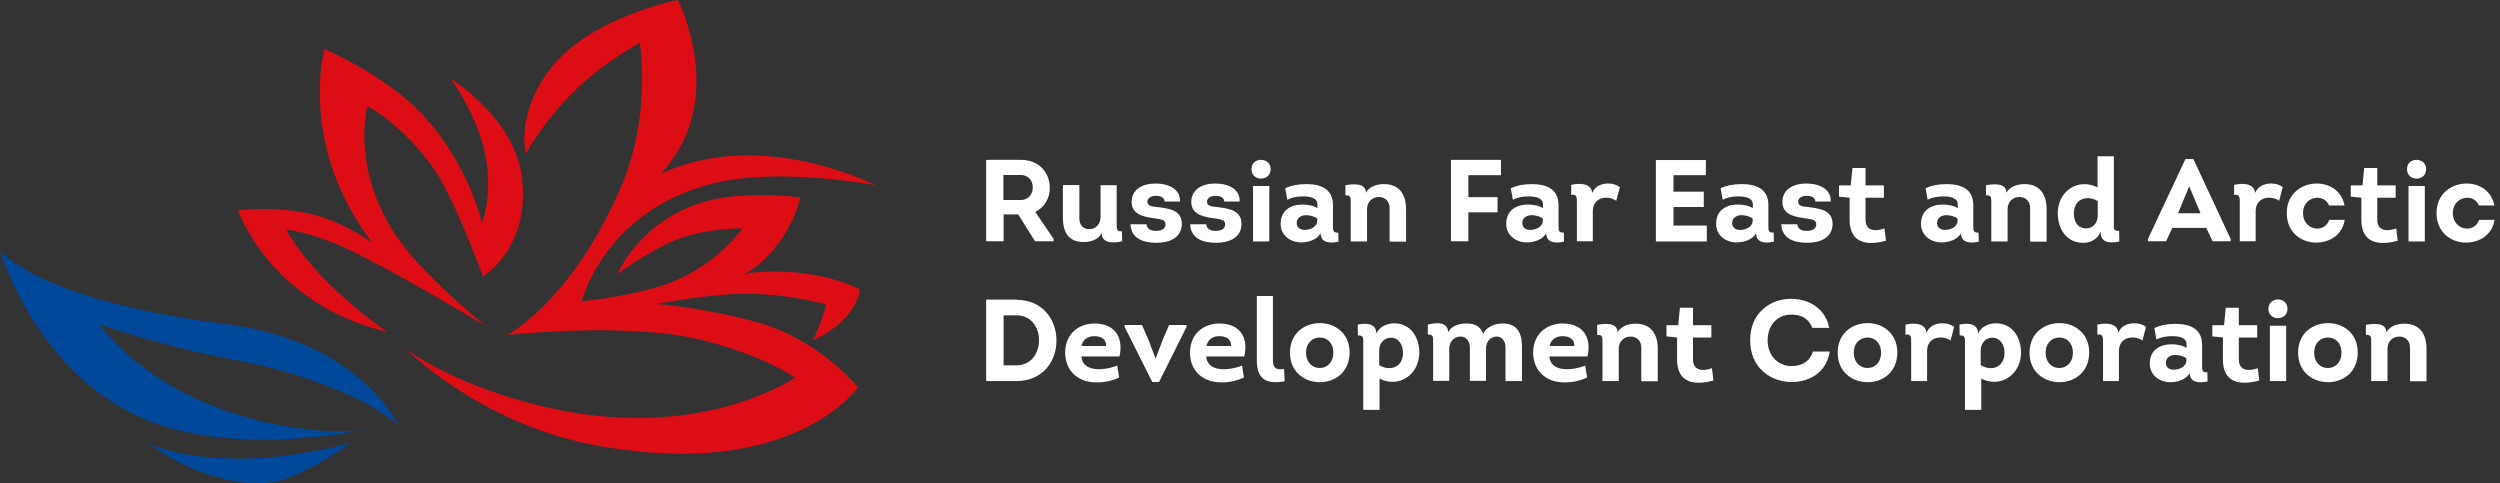<?xml version="1.0" encoding="UTF-8"?> <!-- Generator: Adobe Illustrator 26.4.1, SVG Export Plug-In . SVG Version: 6.00 Build 0) --> <svg xmlns="http://www.w3.org/2000/svg" xmlns:xlink="http://www.w3.org/1999/xlink" id="logo" x="0px" y="0px" viewBox="0 0 1320 255.1" style="enable-background:new 0 0 1320 255.1;" xml:space="preserve"><rect x="0" y="0" width="1320" height="255.1" fill="#333333" stroke="none"/> <style type="text/css"> .st0{fill:#DC0D15;} .st1{fill:#004899;} .st2{fill:#FFFFFF;} </style> <g> <g> <g> <g> <path class="st0" d="M275.4,92.7c-4.3-31-37.5-51.2-37.5-51.2s14.7,19.4,18.7,42.2c3.5,20.2-2.2,34.2-2.2,34.2 s-6.7-31.3-31.5-57.6c-19.6-20.8-51.6-34.4-51.6-34.4s-14.1,51,25.4,102.4c-7.4-5.2-16.3-10.2-26.7-13.7 c-19.6-6.5-44.3-3.6-44.3-3.6s16.4,49.2,78.8,64.3c-41.2-29-53.4-54.1-53.4-54.1s12,1,31,9.6c12.5,5.7,43.8,22.8,73.8,41.1 c-11.5-9.8-29-25.3-39.6-38C183.4,94.7,194,56,194,56s19.4,10.2,35.6,33.9C240.3,105.6,255,146,255,146S280.7,130.5,275.4,92.7"></path> <path class="st0" d="M401.3,170.6c-27.6-8-54.8-10.1-54.8-10.1s15.7-3.1,34.3-4.8c29.4-2.7,55.4,5.1,55.4,5.1s-2.2,9.3-7.1,19 c0,0,5.7-2.6,10.8-6.3c13.4-9.8,14.1-20.7,14.1-20.7s-22.9-12.6-58.2-8.7c-1,0.1-3,0.6-3,0.6s3.2-1.5,6.1-3.7 c19.4-15.2,23.7-36.8,23.7-36.8s-25.6-3.3-45.3,1c-38.3,8.3-51.3,39.4-51.3,39.4s19.7-14.1,33.1-18.8 c16.1-5.6,32.9-5.2,32.9-5.2s-14.8,21.7-43.6,30.6c-19.5,6-41.2,7.8-41.2,7.8s11.7-47.7,69.5-62.2c34.9-8.7,85.6,1,85.6,1 s-60.2-31-113.5-6C385.2,52.9,357.9,0,357.9,0s-36.1,7.1-58.7,27.2C280,44.3,274.3,67.6,277.8,81c0,0,8.3-16.2,26.2-33.6 c15.3-14.9,33.8-24.8,33.8-24.8s6.5,37.9-9.9,76.1c-26.1,60.6-60.1,78.2-60.1,78.2s63.3-7.1,102.7,2.6 c33.1,8.2,49.3,19.9,49.3,19.9S371.6,232.7,293,216c-52.5-11.2-78.5-31.7-78.5-31.7s39.1,40.1,102,51.2 c102.8,18.3,136.5-31,136.5-31S433.2,179.9,401.3,170.6"></path> <path class="st1" d="M130.5,242.1c26.1-0.4,54.7-8.2,54.7-8.2S169.3,244.7,162,248c-7.9,3.5-15.7,8.7-33.1,6.7 c-24.6-2.9-40.2-13.6-52-21.5C76.9,233.2,91.8,242.7,130.5,242.1"></path> <path class="st1" d="M120.8,217.4c-35-11.9-55.2-29.9-68.7-46.3c0,0,33.9,11.9,69.5,18.4c29.3,5.3,68.6,17.5,88.8,35 c-15.4-28-48.4-47.9-91.2-53.4C26.8,159.3,4.3,136.5,0,132.5c-0.1,0,0,0,0,0c4.6,13.8,27.2,73.2,85.2,92.1 c47.1,15.4,104.9,2.6,104.9,2.6S161.5,231.2,120.8,217.4"></path> </g> </g> </g> <g> <path class="st2" d="M556.3,126.1v1.3h-9.8l-8.9-14.2h-7.7v14.2h-9.2v-43c6.1,0,12.2-0.1,18.4,0c9.8,0,15.2,7.1,15.2,14.8 c0,5.5-2.8,10.3-7.7,12.7L556.3,126.1z M539,105.6c3.9,0,6.4-3,6.3-6.7c0-3.6-2.4-6.5-6.3-6.5h-9.2v13.2H539z"></path> <path class="st2" d="M589.6,97.8v20.7c0,2.8,0.1,3.8,2.8,3.6l0.1,5.3c-4.2,1-10.8,1.4-10.8-4.3c-1.7,3.4-5.8,4.7-9.5,4.7 c-8.5,0-11-5.7-11-13.1v-17h8.7v17c-0.2,4.2,2.1,6.3,5.1,6.3c3.4,0.1,6.1-2.5,6.1-6.5V97.8H589.6z"></path> <path class="st2" d="M605.4,118.4c0.1,2.5,2.4,3.6,4.9,3.5c2.5,0,5-0.7,5.1-3.4c0-2.4-2.2-2.6-4.2-3c-6-0.8-13.7-1.6-13.7-8.8 c0-6.6,5.5-9.8,12.7-9.8c7.1,0,13.2,3.2,12.8,9.5h-8.1c-0.1-2.2-2.2-3-4.6-3s-4.5,1.1-4.5,3.1c0,2.2,2.3,2.5,4.2,2.7 c6.6,0.8,14.2,1.4,14,9.3c-0.2,7.1-6.6,9.7-13.3,9.7c-6.7,0-13.5-2-13.8-9.8H605.4z"></path> <path class="st2" d="M636.9,118.4c0.1,2.5,2.4,3.6,4.9,3.5c2.5,0,5-0.7,5.1-3.4c0-2.4-2.2-2.6-4.2-3c-6-0.8-13.7-1.6-13.7-8.8 c0-6.6,5.5-9.8,12.7-9.8c7.1,0,13.2,3.2,12.8,9.5h-8.1c-0.1-2.2-2.2-3-4.6-3s-4.5,1.1-4.5,3.1c0,2.2,2.3,2.5,4.2,2.7 c6.6,0.8,14.2,1.4,14,9.3c-0.2,7.1-6.6,9.7-13.3,9.7c-6.7,0-13.5-2-13.8-9.8H636.9z"></path> <path class="st2" d="M666,84.4c2.5,0.1,4.9,1.7,4.9,4.9c0,3.3-2.4,4.9-4.9,5c-2.6,0.1-5.2-1.6-5.2-5S663.4,84.3,666,84.4z M670.2,127.5h-8.6V98.2h8.6V127.5z"></path> <path class="st2" d="M687,128c-5.5,0-10.6-3.6-10.8-9.3c-0.3-7.3,4.9-10.7,11.5-10.7c2.6,0,5.7,0.5,7.9,1.9v-2 c0-3.6-4.4-4.2-7.4-4.2c-3.1,0-6,0.4-8.5,1.8l-1.1-6.1c3.1-1.5,7.1-2.2,11.1-2.2c7.6,0,14.1,2.5,14.1,11.1v10.7 c0,2.5-0.1,4,2.8,3.8l0.1,4.8c-4.5,1-9.4,0.7-9.4-4.5C695.4,126.6,690.8,128,687,128z M695.4,115.3c-1.7-1.2-4-1.7-6.1-1.7 c-2.7,0.2-4.9,1.7-4.6,4.6c0.2,2.2,2.1,3.2,4.1,3.2c2.8,0,6.4-1.4,6.7-4.5V115.3z"></path> <path class="st2" d="M733.7,127.5v-17.2c0.2-4.1-2.5-6.3-5.6-6.3c-3.3,0-6.3,2.3-6.3,6.5v17h-8.6V107c0-3,0-3.9-2.8-3.9v-5.3 c3.9-0.7,10.8-1.4,10.8,4c1.7-3.4,6-4.6,9.5-4.6c8.4,0,11.7,5.8,11.7,13.2v17.2H733.7z"></path> <path class="st2" d="M790.7,112.1h-15.4v15.3h-9.2v-43h26.4v8.1h-17.2v11.6h15.4V112.1z"></path> <path class="st2" d="M806.1,128c-5.5,0-10.6-3.6-10.8-9.3c-0.3-7.3,4.9-10.7,11.5-10.7c2.6,0,5.7,0.5,7.9,1.9v-2 c0-3.6-4.4-4.2-7.4-4.2c-3.1,0-6,0.4-8.5,1.8l-1.1-6.1c3.1-1.5,7.1-2.2,11.1-2.2c7.6,0,14.1,2.5,14.1,11.1v10.7 c0,2.5-0.1,4,2.8,3.8l0.1,4.8c-4.5,1-9.4,0.7-9.4-4.5C814.5,126.6,809.9,128,806.1,128z M814.5,115.3c-1.7-1.2-4-1.7-6.1-1.7 c-2.7,0.2-4.9,1.7-4.6,4.6c0.2,2.2,2.1,3.2,4.1,3.2c2.8,0,6.4-1.4,6.7-4.5V115.3z"></path> <path class="st2" d="M849,96.9c2.3-0.1,4.6,0.6,6.3,1.9l-1.9,7.2c-1.8-1.2-3.6-1.7-5.5-1.6c-3.8,0-6.9,2.5-6.9,7v16h-8.4v-20.9 c0-2.5-0.2-4.1-3-3.6v-5.3c4.3-1,10.6-1,11.1,4.3C841.9,98.6,845.3,96.9,849,96.9z"></path> <path class="st2" d="M900.7,92.5h-17.1v8.7h16v8.1h-16v9.8h17.6v8.4h-26.9v-43h26.4V92.5z"></path> <path class="st2" d="M916.9,128c-5.5,0-10.6-3.6-10.8-9.3c-0.3-7.3,4.9-10.7,11.5-10.7c2.6,0,5.7,0.5,7.9,1.9v-2 c0-3.6-4.4-4.2-7.4-4.2c-3.1,0-6,0.4-8.5,1.8l-1.1-6.1c3.1-1.5,7.1-2.2,11.1-2.2c7.6,0,14.1,2.5,14.1,11.1v10.7 c0,2.5-0.1,4,2.8,3.8l0.1,4.8c-4.5,1-9.4,0.7-9.4-4.5C925.4,126.6,920.7,128,916.9,128z M925.3,115.3c-1.7-1.2-4-1.7-6.1-1.7 c-2.7,0.2-4.9,1.7-4.6,4.6c0.2,2.2,2.1,3.2,4.1,3.2c2.8,0,6.4-1.4,6.7-4.5V115.3z"></path> <path class="st2" d="M949,118.4c0.1,2.5,2.4,3.6,4.9,3.5c2.5,0,5-0.7,5.1-3.4c0-2.4-2.2-2.6-4.2-3c-6-0.8-13.7-1.6-13.7-8.8 c0-6.6,5.5-9.8,12.7-9.8c7.1,0,13.2,3.2,12.8,9.5h-8.1c-0.1-2.2-2.2-3-4.6-3s-4.5,1.1-4.5,3.1c0,2.2,2.3,2.5,4.2,2.7 c6.6,0.8,14.2,1.4,14,9.3c-0.2,7.1-6.6,9.7-13.3,9.7s-13.5-2-13.8-9.8H949z"></path> <path class="st2" d="M985,97.9h9.7v6.5H985v11.5c0,6.1,5.1,6.5,10,4.7l0.8,6.5c-10.2,2.8-19.2,1.2-19.2-11v-11.7l-5.6-0.6v-5.9 h6.2l0.9-9.2h6.9V97.9z"></path> <path class="st2" d="M1025.1,128c-5.5,0-10.6-3.6-10.8-9.3c-0.3-7.3,4.9-10.7,11.5-10.7c2.6,0,5.7,0.5,7.9,1.9v-2 c0-3.6-4.4-4.2-7.4-4.2c-3.1,0-6,0.4-8.5,1.8l-1.1-6.1c3.1-1.5,7.1-2.2,11.1-2.2c7.6,0,14.1,2.5,14.1,11.1v10.7 c0,2.5-0.1,4,2.8,3.8l0.1,4.8c-4.5,1-9.4,0.7-9.4-4.5C1033.6,126.6,1028.9,128,1025.1,128z M1033.5,115.3c-1.7-1.2-4-1.7-6.1-1.7 c-2.7,0.2-4.9,1.7-4.6,4.6c0.2,2.2,2.1,3.2,4.1,3.2c2.8,0,6.4-1.4,6.7-4.5V115.3z"></path> <path class="st2" d="M1071.9,127.5v-17.2c0.2-4.1-2.5-6.3-5.6-6.3c-3.3,0-6.3,2.3-6.3,6.5v17h-8.6V107c0-3,0-3.9-2.8-3.9v-5.3 c3.9-0.7,10.8-1.4,10.8,4c1.7-3.4,6-4.6,9.5-4.6c8.4,0,11.7,5.8,11.7,13.2v17.2H1071.9z"></path> <path class="st2" d="M1109.1,122.5c-1.7,3.7-5,5.7-8.9,5.7c-9,0.2-13.7-7.3-13.7-15.6c0-11.7,10.6-18.8,21-13.7V82.5h8.6v35.1 c0,2.9-0.4,4.5,2.8,4.3l0.1,5.6c-4.3,1-9.6,0.9-9.8-4.2V122.5z M1107.7,106.2c-6.1-3.6-12.7-1-12.7,6.5c0,4.2,1.9,7.9,6.5,7.9 c3.8,0,6.1-3.1,6.1-6.8V106.2z"></path> <path class="st2" d="M1147,120.3l-3.3,7.1h-9.6v-1.2l19.8-42.2h4.2l19.7,42.2v1.2h-9.5l-3.4-7.1H1147z M1150,112.6h11.9l-6-14.2 L1150,112.6z"></path> <path class="st2" d="M1199,96.9c2.3-0.1,4.6,0.6,6.3,1.9l-1.9,7.2c-1.8-1.2-3.6-1.7-5.5-1.6c-3.8,0-6.9,2.5-6.9,7v16h-8.4v-20.9 c0-2.5-0.2-4.1-3-3.6v-5.3c4.3-1,10.6-1,11.1,4.3C1192,98.6,1195.4,96.9,1199,96.9z"></path> <path class="st2" d="M1229.7,108.5c-1-2.8-3.6-4.1-6.2-4.1c-3.7,0.1-7.5,2.8-7.5,8.1c0,5.3,3.8,8.2,7.5,8.2c2.7,0,5.3-1.5,6.3-4.6 h8.2c-1.2,7.9-7.9,11.9-14.8,12c-7.8,0.1-15.8-5.1-15.8-15.6c0-10.4,8.1-15.6,15.9-15.6c6.7,0,13.2,3.9,14.6,11.6H1229.7z"></path> <path class="st2" d="M1255.2,97.9h9.7v6.5h-9.7v11.5c0,6.1,5.1,6.5,10,4.7l0.8,6.5c-10.2,2.8-19.2,1.2-19.2-11v-11.7l-5.6-0.6 v-5.9h6.2l0.9-9.2h6.9V97.9z"></path> <path class="st2" d="M1276.1,84.4c2.5,0.1,4.9,1.7,4.9,4.9c0,3.3-2.4,4.9-4.9,5c-2.6,0.1-5.2-1.6-5.2-5S1273.5,84.3,1276.1,84.4z M1280.3,127.5h-8.6V98.2h8.6V127.5z"></path> <path class="st2" d="M1308.8,108.5c-1-2.8-3.6-4.1-6.2-4.1c-3.7,0.1-7.5,2.8-7.5,8.1c0,5.3,3.8,8.2,7.5,8.2c2.7,0,5.3-1.5,6.3-4.6 h8.2c-1.2,7.9-7.9,11.9-14.8,12c-7.8,0.1-15.8-5.1-15.8-15.6c0-10.4,8.1-15.6,15.9-15.6c6.7,0,13.2,3.9,14.6,11.6H1308.8z"></path> <path class="st2" d="M536.7,158.3c13.7,0,21.1,10.4,21.1,21.3c0.2,11-7.2,21.6-21.1,21.6h-16v-43H536.7z M536.6,192.9 c7.9,0,12-6.4,12-13.3c0-6.9-4.2-13.1-12-13.1h-6.7v26.4H536.6z"></path> <path class="st2" d="M591.1,188.2h-20.1c0.3,4.6,3.8,6.4,7.9,6.7c1.2,0.1,2.6,0.1,3.9-0.1c2.6-0.3,5.3-1,7.1-1.8l1,6.3 c-3.5,1.7-7.6,2.6-11.5,2.6c-10,0.2-17-5.9-17-15.9c0.2-10.3,7.7-15.2,15.6-15.2C588.7,170.9,593.3,178.1,591.1,188.2z M571,182.7 h13c0.2-3.9-3-5.2-6.1-5.2C574.6,177.4,571.7,179.2,571,182.7z"></path> <path class="st2" d="M608.4,201.7l-14.6-29.1v-1h9.2l3.5,8.1l3.6,9.5h0.1l3.6-9.5l3.5-8.1h9.2v1L612,201.7H608.4z"></path> <path class="st2" d="M657,188.2h-20.1c0.3,4.6,3.8,6.4,7.9,6.7c1.2,0.1,2.6,0.1,3.9-0.1c2.6-0.3,5.3-1,7.1-1.8l1,6.3 c-3.5,1.7-7.6,2.6-11.5,2.6c-10,0.2-17-5.9-17-15.9c0.2-10.3,7.7-15.2,15.6-15.2C654.7,170.9,659.3,178.1,657,188.2z M637,182.7 h13c0.2-3.9-3-5.2-6.1-5.2C640.6,177.4,637.7,179.2,637,182.7z"></path> <path class="st2" d="M672.1,156.2V190c0,4.5,1.8,5.5,5.9,4.8l0.3,6.5c-9.2,1.7-14.7-0.6-14.7-11.2v-33.8H672.1z"></path> <path class="st2" d="M696.9,201.8c-7.9,0-15.8-5.2-15.8-15.6c0-10.3,7.7-15.5,15.6-15.6c7.9-0.1,15.9,5.1,15.9,15.6 C712.5,196.7,704.7,201.8,696.9,201.8z M696.7,194.3c3.6,0.1,7.3-2.6,7.3-8.1c0-5.3-3.4-8-7.1-8c-3.6,0-7.3,2.6-7.3,8 S693.2,194.3,696.7,194.3z"></path> <path class="st2" d="M736.1,170.7c8.7,0,13.3,7.4,13.3,15.4c0,11.7-10.7,19-21,13.8v16.5h-8.6v-34.8c0-2.8,0.4-4.7-2.8-4.5 l-0.1-5.7c4-0.9,9.8-0.9,9.8,4.7C728.4,172.5,732.3,170.7,736.1,170.7z M728.2,192.8c6.1,3.6,12.6,0.9,12.6-6.6 c0-3.9-2.1-7.9-6.5-7.9c-3.9,0.1-6.1,3.3-6.1,6.8V192.8z"></path> <path class="st2" d="M794.9,201.2v-17.2c0.2-3.9-1.8-6.3-4.8-6.3c-3,0.1-5.4,2.4-5.5,6.3v17.1h-8.5v-17.1c0.1-4-2-6.4-5.1-6.3 c-3.1,0.1-5.8,2.5-5.8,6.5v16.9h-8.5v-20.6c0-2.9-0.1-3.9-2.8-3.9v-5.2c3.9-1.1,10.7-1.8,10.7,4.1c1.6-3.4,5.8-4.7,9.5-4.7 c5.2,0,7.6,1.8,9,5.4c1.8-3.6,6.1-5.4,10.3-5.4c8.4,0,10.4,6,10.2,13.2v17.2H794.9z"></path> <path class="st2" d="M838.2,188.2h-20.1c0.3,4.6,3.8,6.4,7.9,6.7c1.2,0.1,2.6,0.1,3.9-0.1c2.6-0.3,5.3-1,7.1-1.8l1,6.3 c-3.5,1.7-7.6,2.6-11.5,2.6c-10,0.2-17-5.9-17-15.9c0.2-10.3,7.7-15.2,15.6-15.2C835.9,170.9,840.5,178.1,838.2,188.2z M818.2,182.7h13c0.2-3.9-3-5.2-6.1-5.2C821.8,177.4,818.8,179.2,818.2,182.7z"></path> <path class="st2" d="M866.6,201.2v-17.2c0.2-4.1-2.5-6.3-5.6-6.3c-3.3,0-6.3,2.3-6.3,6.5v17h-8.6v-20.5c0-3,0-3.9-2.8-3.9v-5.3 c3.9-0.7,10.8-1.4,10.8,4c1.7-3.4,6-4.6,9.5-4.6c8.4,0,11.7,5.8,11.7,13.2v17.2H866.6z"></path> <path class="st2" d="M893.9,171.7h9.7v6.5h-9.7v11.5c0,6.1,5.1,6.5,10,4.7l0.8,6.5c-10.2,2.8-19.2,1.2-19.2-11v-11.7l-5.6-0.6 v-5.9h6.2l0.9-9.2h6.9V171.7z"></path> <path class="st2" d="M945.9,157.8c8.7,0,17.9,4.7,19.9,15.3h-8.9c-1.9-4.9-5.8-7-10.9-7c-7.6,0-12.7,5.5-12.7,13.7 c0,7.4,5,13.5,12.7,13.5c5.3,0,9.7-2.5,11.2-7.7h8.9c-1.8,11.4-11,16.1-20,16.1c-11.3,0-22-7.6-22-21.9 C923.9,165.5,934.6,157.6,945.9,157.8z"></path> <path class="st2" d="M986.1,201.8c-7.9,0-15.8-5.2-15.8-15.6c0-10.3,7.7-15.5,15.6-15.6c7.9-0.1,15.9,5.1,15.9,15.6 C1001.7,196.7,993.9,201.8,986.1,201.8z M985.9,194.3c3.6,0.1,7.3-2.6,7.3-8.1c0-5.3-3.4-8-7.1-8c-3.6,0-7.3,2.6-7.3,8 S982.4,194.3,985.9,194.3z"></path> <path class="st2" d="M1025.5,170.7c2.3-0.1,4.6,0.6,6.3,1.9l-1.9,7.2c-1.8-1.2-3.6-1.7-5.5-1.6c-3.8,0-6.9,2.5-6.9,7v16h-8.4 v-20.9c0-2.5-0.2-4.1-3-3.6v-5.3c4.3-1,10.6-1,11.1,4.3C1018.5,172.3,1021.9,170.7,1025.5,170.7z"></path> <path class="st2" d="M1053.8,170.7c8.7,0,13.3,7.4,13.3,15.4c0,11.7-10.7,19-21,13.8v16.5h-8.6v-34.8c0-2.8,0.4-4.7-2.8-4.5 l-0.1-5.7c4-0.9,9.8-0.9,9.8,4.7C1046.1,172.5,1050,170.7,1053.8,170.7z M1045.8,192.8c6.1,3.6,12.6,0.9,12.6-6.6 c0-3.9-2.1-7.9-6.5-7.9c-3.9,0.1-6.1,3.3-6.1,6.8V192.8z"></path> <path class="st2" d="M1087.4,201.8c-7.9,0-15.8-5.2-15.8-15.6c0-10.3,7.7-15.5,15.6-15.6c7.9-0.1,15.9,5.1,15.9,15.6 C1103,196.7,1095.2,201.8,1087.4,201.8z M1087.2,194.3c3.6,0.1,7.3-2.6,7.3-8.1c0-5.3-3.4-8-7.1-8c-3.6,0-7.3,2.6-7.3,8 S1083.6,194.3,1087.2,194.3z"></path> <path class="st2" d="M1126.8,170.7c2.3-0.1,4.6,0.6,6.3,1.9l-1.9,7.2c-1.8-1.2-3.6-1.7-5.5-1.6c-3.8,0-6.9,2.5-6.9,7v16h-8.4 v-20.9c0-2.5-0.2-4.1-3-3.6v-5.3c4.3-1,10.6-1,11.1,4.3C1119.7,172.3,1123.2,170.7,1126.8,170.7z"></path> <path class="st2" d="M1145.9,201.8c-5.5,0-10.6-3.6-10.8-9.3c-0.3-7.3,4.9-10.7,11.5-10.7c2.6,0,5.7,0.5,7.9,1.9v-2 c0-3.6-4.4-4.2-7.4-4.2c-3.1,0-6,0.4-8.5,1.8l-1.1-6.1c3.1-1.5,7.1-2.2,11.1-2.2c7.6,0,14.1,2.5,14.1,11.1v10.7 c0,2.5-0.1,4,2.8,3.8l0.1,4.8c-4.5,1-9.4,0.7-9.4-4.5C1154.4,200.4,1149.7,201.8,1145.9,201.8z M1154.3,189.1 c-1.7-1.2-4-1.7-6.1-1.7c-2.7,0.2-4.9,1.7-4.6,4.6c0.2,2.2,2.1,3.2,4.1,3.2c2.8,0,6.4-1.4,6.7-4.5V189.1z"></path> <path class="st2" d="M1182.1,171.7h9.7v6.5h-9.7v11.5c0,6.1,5.1,6.5,10,4.7l0.8,6.5c-10.2,2.8-19.2,1.2-19.2-11v-11.7l-5.6-0.6 v-5.9h6.2l0.9-9.2h6.9V171.7z"></path> <path class="st2" d="M1202.9,158.1c2.5,0.1,4.9,1.7,4.9,4.9c0,3.3-2.4,4.9-4.9,5c-2.6,0.1-5.2-1.6-5.2-5 C1197.8,159.7,1200.3,158.1,1202.9,158.1z M1207.1,201.2h-8.6V172h8.6V201.2z"></path> <path class="st2" d="M1229.2,201.8c-7.9,0-15.8-5.2-15.8-15.6c0-10.3,7.7-15.5,15.6-15.6c7.9-0.1,15.9,5.1,15.9,15.6 C1244.8,196.7,1237,201.8,1229.2,201.8z M1229,194.3c3.6,0.1,7.3-2.6,7.3-8.1c0-5.3-3.4-8-7.1-8s-7.3,2.6-7.3,8 S1225.4,194.3,1229,194.3z"></path> <path class="st2" d="M1272.5,201.2v-17.2c0.2-4.1-2.5-6.3-5.6-6.3c-3.3,0-6.3,2.3-6.3,6.5v17h-8.6v-20.5c0-3,0-3.9-2.8-3.9v-5.3 c3.9-0.7,10.8-1.4,10.8,4c1.7-3.4,6-4.6,9.5-4.6c8.4,0,11.7,5.8,11.7,13.2v17.2H1272.5z"></path> </g> </g> </svg> 